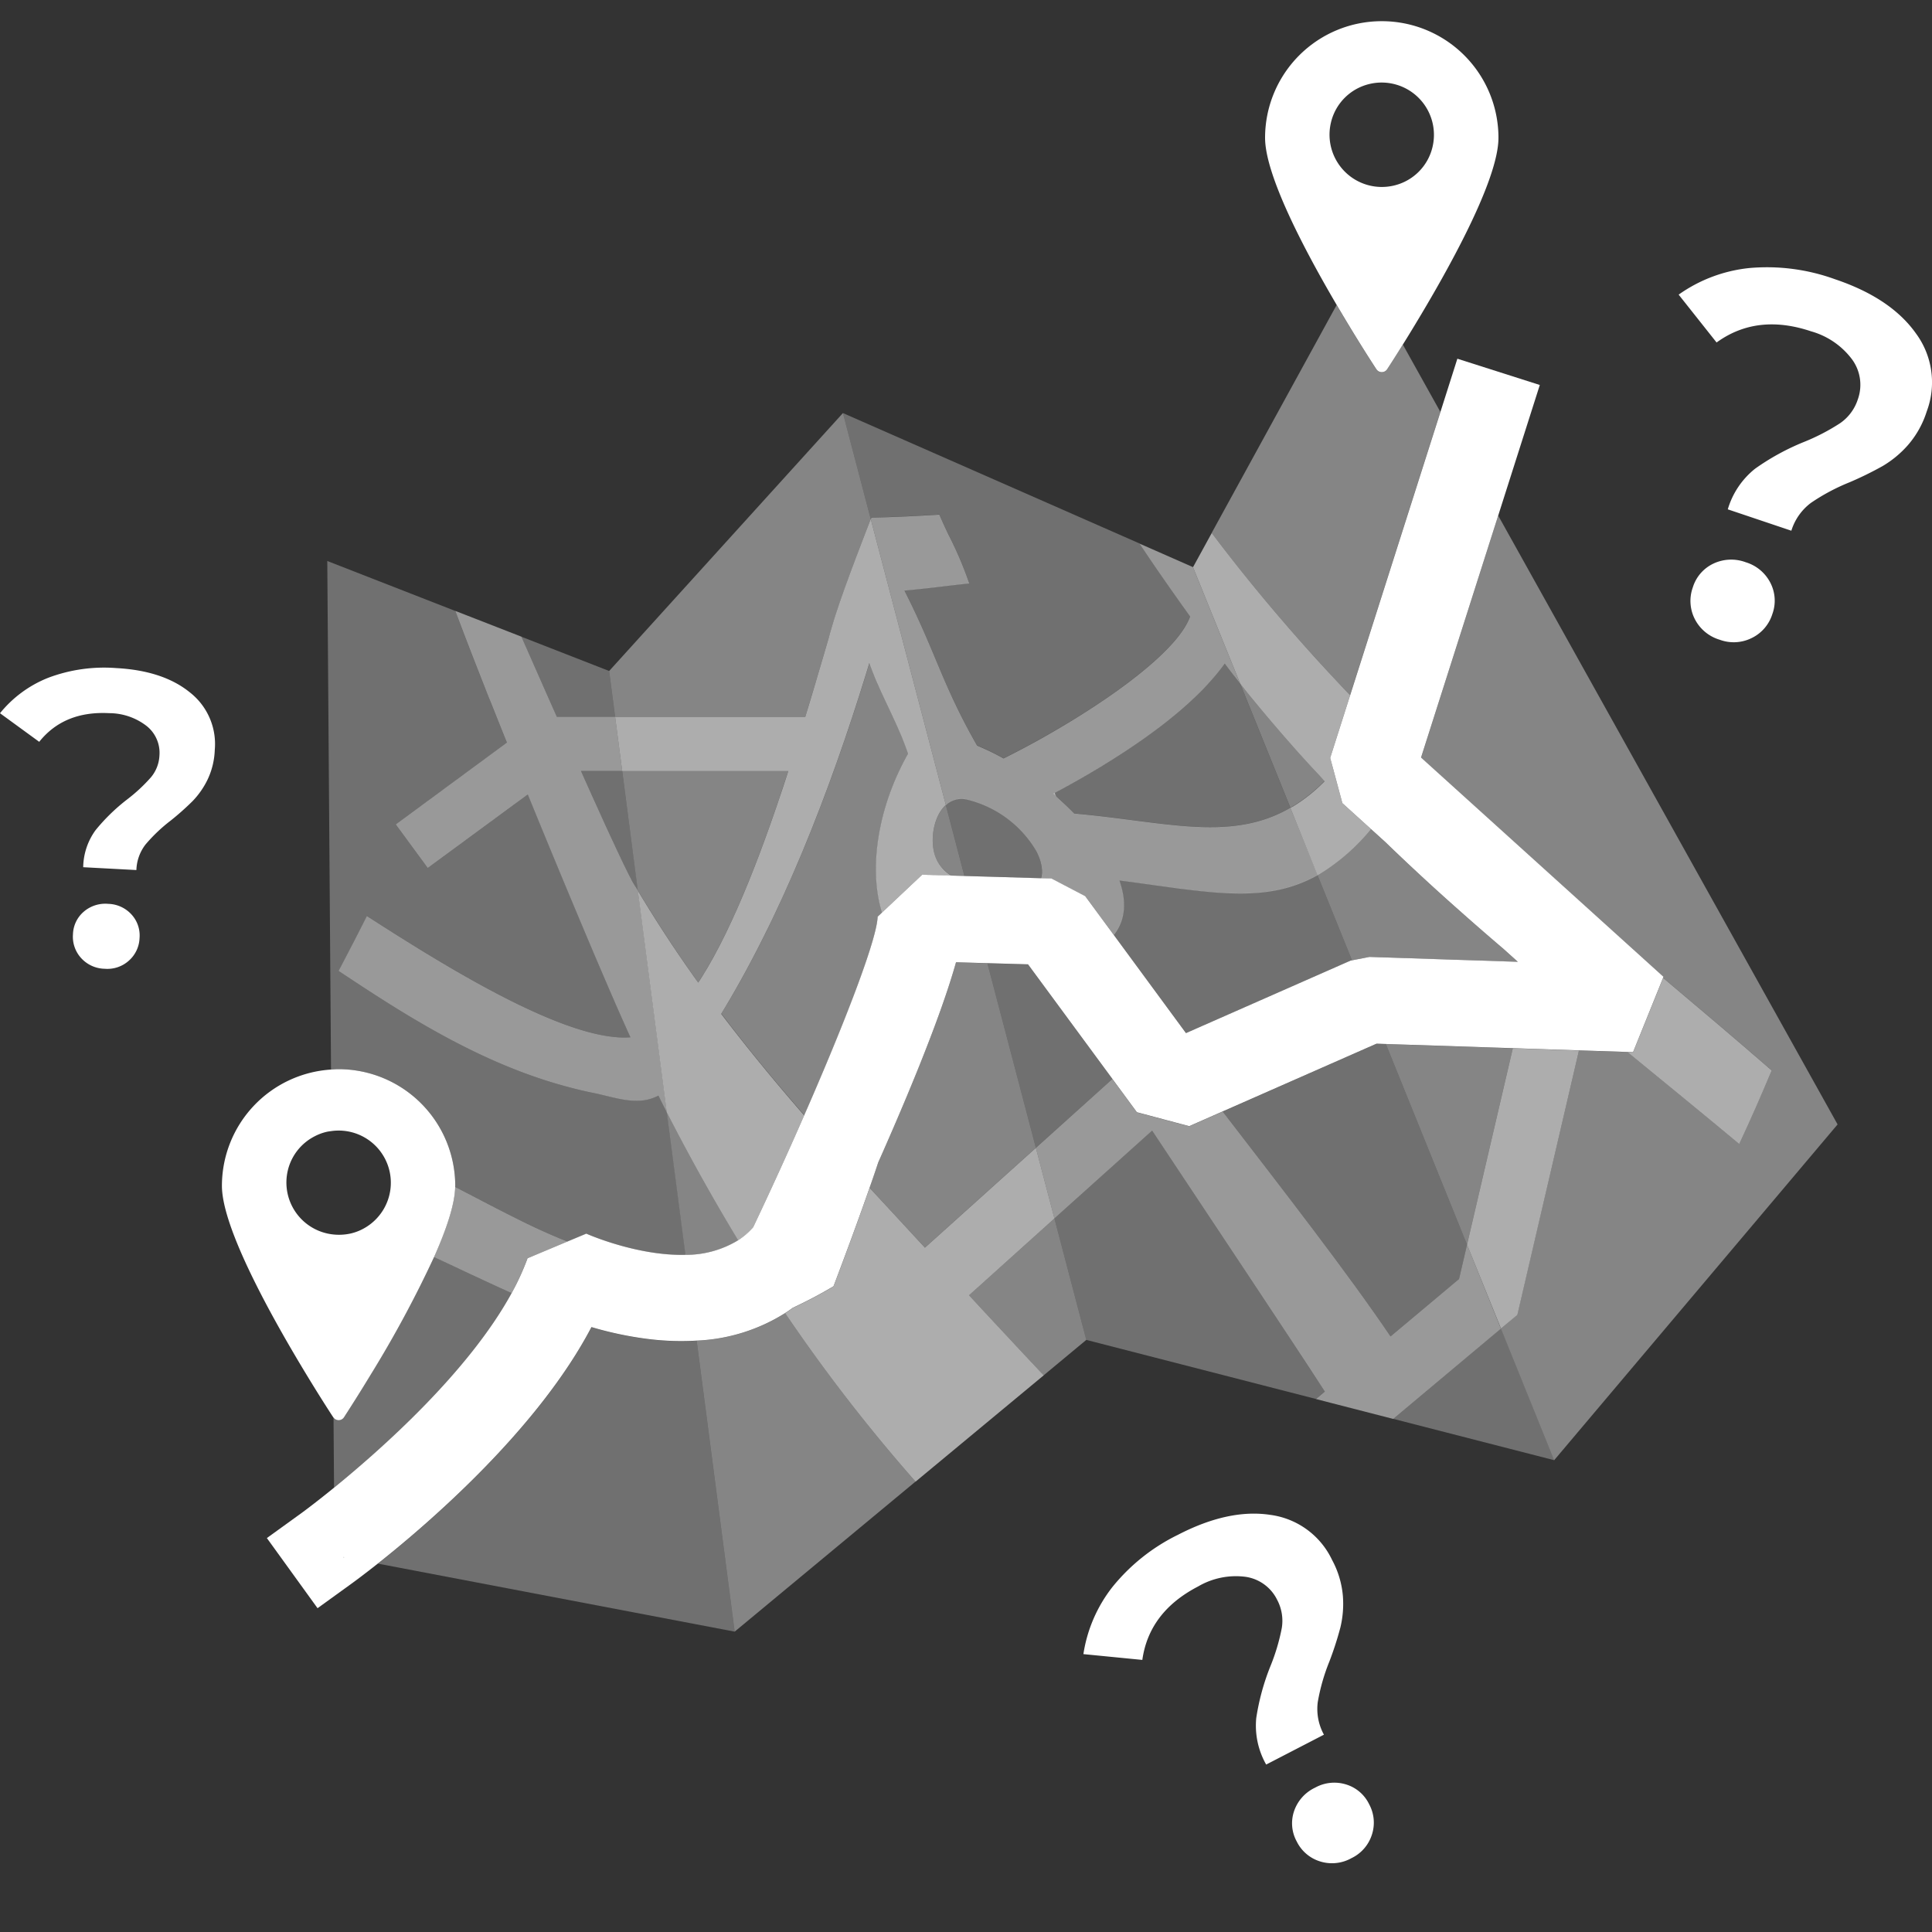 <svg viewBox="0 0 300 300" xmlns="http://www.w3.org/2000/svg"><rect x="0" y="0" width="300" height="300" fill="#333333" stroke="none"/><g fill="#fff"><path d="m 204.2 277.59 a 6.26 6.26 0 0 0 -3.26 3.65 5.86 5.86 0 0 0 .42 4.71 6 6 0 0 0 3.62 3.09 6.18 6.18 0 0 0 4.88 -.51 6.08 6.08 0 0 0 3.17 -3.65 6 6 0 0 0 -.44 -4.74 5.87 5.87 0 0 0 -3.6 -3.06 6.16 6.16 0 0 0 -4.79 .51 z"/><path d="m 186.05 246.34 a 11.62 11.62 0 0 1 7.38 -1.49 6.49 6.49 0 0 1 4.88 3.56 6.94 6.94 0 0 1 .72 4.42 31.48 31.48 0 0 1 -1.75 5.87 36.04 36.04 0 0 0 -2.21 8.08 12.24 12.24 0 0 0 1.54 7.22 l 8.97 -4.64 a 8.29 8.29 0 0 1 -.96 -5.05 30.55 30.55 0 0 1 1.8 -6.3 51.06 51.06 0 0 0 1.72 -5.32 15.73 15.73 0 0 0 .38 -4.89 14.26 14.26 0 0 0 -1.68 -5.58 12.41 12.41 0 0 0 -9.57 -6.99 q -6.47 -.99 -14.37 3.1 a 30 30 0 0 0 -10.14 8.07 22.32 22.32 0 0 0 -4.53 10.45 l 9.15 .9 q 1.05 -7.46 8.67 -11.41 z"/><path d="m 267.04 99.34 a 6.27 6.27 0 0 0 4.97 -.27 6.18 6.18 0 0 0 3.2 -3.72 6.05 6.05 0 0 0 -.31 -4.86 6.35 6.35 0 0 0 -3.81 -3.18 6.47 6.47 0 0 0 -5.04 .21 6.05 6.05 0 0 0 -3.19 3.69 6.19 6.19 0 0 0 .3 4.9 6.38 6.38 0 0 0 3.88 3.23 z"/><path d="m 297.51 51.78 q -3.9 -5.51 -12.6 -8.43 a 30.96 30.96 0 0 0 -13.26 -1.73 23.02 23.02 0 0 0 -10.99 4.13 l 5.89 7.43 q 6.28 -4.55 14.68 -1.73 a 11.98 11.98 0 0 1 6.39 4.4 6.69 6.69 0 0 1 .86 6.17 7.17 7.17 0 0 1 -2.76 3.7 32.46 32.46 0 0 1 -5.61 2.91 37.12 37.12 0 0 0 -7.58 4.15 12.62 12.62 0 0 0 -4.24 6.31 l 9.87 3.32 a 8.55 8.55 0 0 1 3.05 -4.33 31.4 31.4 0 0 1 5.96 -3.18 53.03 53.03 0 0 0 5.18 -2.54 16.23 16.23 0 0 0 3.9 -3.23 14.69 14.69 0 0 0 2.93 -5.24 12.8 12.8 0 0 0 -1.67 -12.11 z"/><path d="m 146.87 125.01 c -2 1.8 -2.55 5.75 -1.55 8.21 a 5.8 5.8 0 0 0 2.43 2.75 l 2.01 .06 z" opacity=".4"/><path d="m 125.04 111.33 c 1.32 -4.32 2.55 -8.53 3.68 -12.4 l -.02 -.03 .05 -.08 c 1.39 -5.17 4.23 -12.41 6.46 -18.21 l -4.32 -16.47 -36.3 40.05 .93 7.14 z" opacity=".4"/><path d="m 103.54 172.68 l 2.9 22.18 a 15.58 15.58 0 0 0 8.2 -2.27 q -5.94 -9.75 -11.1 -19.91 z" opacity=".4"/><path d="m 136.29 142.34 l .7 -.66 c -2.09 -6.68 -.74 -16.21 4.04 -24.68 -1.67 -4.92 -4.33 -9.26 -6.01 -14.08 -5.47 18.01 -12.94 37.99 -23.01 54.49 4.1 5.42 8.42 10.64 12.89 15.77 6.23 -14.23 11.28 -27.27 11.39 -30.84 z" opacity=".4"/><path d="m 108.18 208.18 l 5.9 45.18 28.08 -23.3 a 261.68 261.68 0 0 1 -20.24 -26.16 27.97 27.97 0 0 1 -13.74 4.28 z" opacity=".4"/><path d="m 108.42 152.57 c 5.24 -7.97 9.95 -20.41 13.99 -32.85 h -25.79 l 2.42 18.55 q 4.44 7.41 9.38 14.3 z" opacity=".4"/><path d="m 153.32 149.57 l -4.87 -.14 c -2.33 8.35 -7.46 20.69 -12.08 31.09 q -.66 1.96 -1.34 3.92 c 2.54 2.73 5.48 5.92 8.59 9.29 l 17.23 -15.5 z" opacity=".4"/><path d="m 150.46 201.13 c 4.02 4.34 8.03 8.65 11.6 12.43 l 6.62 -5.5 -4.95 -18.86 z" opacity=".4"/><path d="m 220.66 117.65 l 37.65 34.05 -.06 .14 c 5.65 4.76 11.29 9.53 16.86 14.37 -1.94 4.59 -2.93 6.82 -5.04 11.42 q -4.44 -3.7 -8.79 -7.26 -4.32 -3.54 -8.56 -7.01 l -7.54 -.25 -9.58 41.05 -2.54 2.13 8.27 20.45 44.01 -52.14 -52.7 -94.54 z" opacity=".4"/><path d="m 208.54 106.8 c .37 .39 .74 .77 1.1 1.15 l 14.02 -43.99 -5.83 -10.46 c -1.01 1.62 -1.86 2.95 -2.44 3.84 a 1 1 0 0 1 -1.68 0 c -.87 -1.35 -2.36 -3.68 -4.11 -6.55 -.65 -1.07 -1.34 -2.23 -2.05 -3.43 l -19.4 35.39 c 3.33 4.46 7.06 9.06 10.91 13.54 q 1.93 2.25 3.89 4.44 c 1.87 2.08 3.74 4.12 5.59 6.07 z" opacity=".4"/><path d="m 235.69 149.36 l -2.22 -2 q -3.45 -2.96 -6.84 -5.95 -5.89 -5.22 -11.53 -10.66 l -2.21 -2 a 31.9 31.9 0 0 1 -7.89 6.89 c -.14 .08 -.28 .15 -.42 .23 l 5.36 13.25 2.73 -.53 z" opacity=".4"/><path d="m 227.8 193.27 l 7.11 -30.49 -19.71 -.66 z" opacity=".4"/><path d="m 96.62 119.73 h -6.41 c 3.69 8.24 7.05 15.59 8.23 17.58 .18 .3 .37 .58 .55 .88 .02 .03 .04 .06 .06 .1 z" opacity=".3"/><path d="m 95.52 111.33 l -.93 -7.14 -13.63 -5.32 c 1.55 3.49 3.48 7.88 5.51 12.46 z" opacity=".3"/><path d="m 172.93 145.15 l 11.24 15.27 25.56 -11.26 .21 -.04 -5.36 -13.25 c -4.16 2.33 -8.44 2.98 -13.38 2.83 h -.12 c -1.16 -.04 -2.35 -.12 -3.59 -.24 -4.03 -.37 -8.51 -1.09 -13.71 -1.76 1.28 3.56 .81 6.4 -.85 8.45 z" opacity=".3"/><path d="m 161.63 136.37 a 3.65 3.65 0 0 0 .16 -.86 4.77 4.77 0 0 0 -.04 -.8 6.78 6.78 0 0 0 -.52 -1.88 c -.1 -.25 -.22 -.49 -.35 -.74 a 17.14 17.14 0 0 0 -10.69 -7.95 3.58 3.58 0 0 0 -3.2 .73 c -.05 .04 -.08 .09 -.12 .13 l 2.89 11.02 z" opacity=".3"/><path d="m 163.73 189.2 l 4.95 18.86 35.66 9.17 1.38 -1.16 c -6.44 -9.89 -17.09 -25.83 -26.82 -40.52 z" opacity=".3"/><path d="m 164.16 123.78 c .91 .81 1.8 1.65 2.64 2.52 l .01 .01 c 13.91 1.21 24.23 4.53 33.55 -.89 l -7.8 -19.28 c -.27 -.34 -.55 -.7 -.83 -1.06 -.51 -.66 -1.02 -1.33 -1.57 -2.05 a 32.32 32.32 0 0 1 -2.31 2.84 c -.53 .58 -1.07 1.16 -1.65 1.74 l -.08 .08 c -6.52 6.42 -15.98 12.05 -22.58 15.54 .22 .18 .41 .37 .62 .55 z" opacity=".3"/><path d="m 227.8 193.27 l -12.6 -31.15 -1.45 -.05 -23.89 10.53 c 9.38 12.2 19.32 24.95 26.06 34.92 l 3.09 -2.59 7.55 -6.33 z" opacity=".3"/><path d="m 216.35 220.32 l 24.99 6.42 -8.27 -20.45 z" opacity=".3"/><path d="m 153.32 149.57 l 7.53 28.66 11.88 -10.68 -13.1 -17.8 z" opacity=".3"/><path d="m 135.32 80.34 h .04 c .65 -.01 1.26 -.02 1.87 -.04 3.08 -.07 5.85 -.25 8.63 -.41 .53 1.21 .98 2.19 1.39 3.05 a 58.15 58.15 0 0 1 3.26 7.63 c -4.46 .48 -5.91 .73 -10.07 1.11 4.84 9.52 5.88 14.64 11.28 24.07 .69 .28 1.37 .59 2.06 .93 s 1.37 .69 2.05 1.07 c 1.08 -.54 2.19 -1.11 3.32 -1.71 s 2.28 -1.23 3.43 -1.89 c 10 -5.68 20.33 -13.14 22.22 -18.45 -.95 -1.32 -1.88 -2.63 -2.79 -3.92 q -.45 -.64 -.89 -1.27 c -.72 -1.03 -1.41 -2.03 -2.06 -2.98 -.76 -1.12 -1.48 -2.18 -2.11 -3.14 l -46.06 -20.25 4.32 16.47 z" opacity=".3"/><path d="m 100.48 207.92 a 55.12 55.12 0 0 1 -8.64 -1.83 c -8.35 15.95 -25.42 30.59 -33.16 36.71 l 55.4 10.56 -5.9 -45.18 a 41.48 41.48 0 0 1 -7.7 -.26 z" opacity=".3"/><path d="m 79.45 200.79 c -3.82 -1.71 -7.8 -3.62 -12.05 -5.59 a 175.78 175.78 0 0 1 -9.86 18.28 c -1.75 2.89 -3.25 5.23 -4.13 6.59 a .99 .99 0 0 1 -1.62 .07 l .08 10.87 c 7.34 -5.97 20.88 -17.96 27.58 -30.22 z" opacity=".3"/><path d="m 70.69 184.14 c 0 .05 -.01 .11 -.01 .16 1.5 .78 2.98 1.55 4.43 2.3 2.26 1.18 4.45 2.31 6.6 3.35 q 1.08 .52 2.14 1.01 c 1.44 .67 2.86 1.27 4.28 1.83 l 2.92 -1.22 c .11 .05 7.86 3.48 15.4 3.29 l -2.9 -22.18 c -.11 -.22 -.23 -.43 -.33 -.64 -.32 -.64 -.64 -1.29 -.96 -1.93 a 7.03 7.03 0 0 1 -3.05 .8 q -.31 .01 -.62 0 a 13.15 13.15 0 0 1 -1.86 -.19 c -.41 -.07 -.82 -.16 -1.23 -.25 -1.02 -.23 -2.04 -.5 -3.03 -.69 -2.18 -.43 -4.31 -.98 -6.39 -1.6 -12.38 -3.71 -23.22 -10.56 -33.49 -17.42 1.81 -3.43 2.69 -5.12 4.39 -8.52 11.88 7.64 31 19.61 40.93 18.83 -3.09 -6.67 -9.75 -22.54 -15.94 -37.72 l -15.55 11.43 -4.97 -6.77 17.26 -12.69 c -.17 -.41 -.33 -.82 -.49 -1.22 -.69 -1.72 -1.36 -3.4 -2.01 -5.03 q -.45 -1.14 -.89 -2.23 c -1.86 -4.71 -3.47 -8.85 -4.62 -11.97 l -19.88 -7.76 .58 78.97 c .39 -.03 .78 -.06 1.17 -.06 a 18.12 18.12 0 0 1 18.12 18.12 z" opacity=".3"/><path d="m 88.12 192.79 c -1.42 -.56 -2.84 -1.17 -4.28 -1.83 q -1.06 -.49 -2.14 -1.01 c -2.15 -1.05 -4.34 -2.17 -6.6 -3.35 -1.44 -.75 -2.92 -1.52 -4.43 -2.3 -.05 2.71 -1.37 6.62 -3.28 10.9 4.25 1.97 8.23 3.88 12.05 5.59 a 38.8 38.8 0 0 0 2.47 -5.4 z" opacity=".5"/><path d="m 103.13 169.54 l -1.28 -9.82 -2.8 -21.44 c -.02 -.03 -.04 -.06 -.06 -.1 -.18 -.3 -.37 -.58 -.55 -.88 -1.18 -1.99 -4.54 -9.34 -8.23 -17.58 h 6.41 l -1.1 -8.4 h -9.05 c -2.03 -4.57 -3.96 -8.96 -5.51 -12.46 l -10.26 -4 c 1.16 3.12 2.76 7.26 4.62 11.97 q .43 1.1 .89 2.23 c .65 1.63 1.32 3.31 2.01 5.03 .16 .41 .33 .81 .49 1.22 l -17.26 12.7 4.97 6.77 15.54 -11.42 c 6.19 15.17 12.86 31.04 15.94 37.71 -9.93 .78 -29.05 -11.19 -40.93 -18.83 -1.7 3.39 -2.59 5.09 -4.39 8.52 10.28 6.86 21.11 13.71 33.49 17.42 2.09 .62 4.21 1.17 6.39 1.6 .99 .2 2 .47 3.03 .7 .41 .09 .82 .18 1.23 .25 a 13.15 13.15 0 0 0 1.86 .19 q .31 .01 .62 0 a 7.03 7.03 0 0 0 3.05 -.8 c -.03 -.06 -.06 -.12 -.09 -.18 l .09 .18 c .32 .64 .63 1.29 .96 1.93 .11 .22 .22 .43 .33 .64 z" opacity=".5"/><path d="m 145.32 133.21 c -1 -2.46 -.45 -6.41 1.55 -8.21 l -11.66 -44.4 c -2.23 5.8 -5.07 13.04 -6.46 18.21 l -.05 .08 .02 .04 c -1.13 3.87 -2.36 8.07 -3.68 12.4 h -29.52 l 1.1 8.4 h 25.79 c -4.03 12.43 -8.75 24.87 -13.99 32.85 q -4.95 -6.89 -9.38 -14.29 l 2.8 21.44 1.28 9.82 .41 3.14 q 5.18 10.17 11.1 19.91 a 11.28 11.28 0 0 0 2.32 -2.01 c 2.67 -5.63 5.4 -11.61 7.93 -17.39 -4.47 -5.13 -8.78 -10.36 -12.89 -15.77 10.07 -16.5 17.54 -36.48 23.01 -54.49 1.69 4.82 4.34 9.16 6.01 14.08 -4.78 8.47 -6.13 18 -4.04 24.68 l 6.21 -5.85 4.56 .13 a 5.8 5.8 0 0 1 -2.42 -2.77 z" opacity=".6"/><path d="m 200.36 125.43 c -9.32 5.42 -19.64 2.1 -33.55 .89 l -.01 -.01 c -.85 -.88 -1.74 -1.71 -2.64 -2.52 a .98 .98 0 0 1 -.36 -.68 c 6.58 -3.5 15.9 -9.07 22.33 -15.41 .03 -.03 .06 -.05 .08 -.08 .58 -.57 1.12 -1.15 1.65 -1.74 a 32.32 32.32 0 0 0 2.31 -2.84 c .54 .72 1.06 1.4 1.57 2.05 .28 .36 .56 .72 .83 1.06 l -1.69 -4.17 -3.02 -7.45 -2.62 -6.47 -8.29 -3.65 c .63 .96 1.35 2.02 2.11 3.14 .65 .95 1.34 1.95 2.06 2.98 q .44 .63 .89 1.27 c .91 1.29 1.84 2.6 2.79 3.92 -1.89 5.31 -12.23 12.77 -22.22 18.45 -1.15 .66 -2.3 1.29 -3.43 1.89 s -2.24 1.17 -3.32 1.71 q -1.02 -.57 -2.05 -1.07 c -.68 -.33 -1.37 -.64 -2.06 -.93 -5.4 -9.43 -6.44 -14.56 -11.28 -24.07 4.16 -.38 5.62 -.63 10.07 -1.11 a 58.15 58.15 0 0 0 -3.26 -7.63 c -.41 -.86 -.86 -1.84 -1.39 -3.05 -2.78 .16 -5.54 .33 -8.63 .41 -.62 .02 -1.23 .03 -1.87 .04 h -.04 l -.1 .27 11.66 44.4 c .04 -.04 .08 -.09 .12 -.13 a 3.58 3.58 0 0 1 3.2 -.73 17.14 17.14 0 0 1 10.69 7.95 c .13 .24 .25 .49 .35 .74 a 6.78 6.78 0 0 1 .52 1.88 4.77 4.77 0 0 1 .04 .8 3.65 3.65 0 0 1 -.16 .86 l 1.67 .05 5.22 2.73 4.42 6 c 1.66 -2.06 2.13 -4.89 .86 -8.46 5.2 .67 9.68 1.39 13.71 1.76 1.24 .12 2.43 .2 3.59 .24 h .12 c 4.94 .16 9.21 -.49 13.38 -2.83 z" opacity=".5"/><path d="m 208.44 124.71 l -.21 -.79 -1.17 -4.35 -.51 -1.88 3.1 -9.73 c -.37 -.39 -.73 -.76 -1.1 -1.15 -1.85 -1.96 -3.73 -3.99 -5.59 -6.07 q -1.96 -2.19 -3.89 -4.44 c -3.85 -4.48 -7.57 -9.08 -10.91 -13.54 l -2.88 5.26 -.03 .05 2.62 6.47 3.02 7.45 1.69 4.17 c .2 .26 .4 .51 .59 .75 .3 .38 .59 .74 .86 1.08 .15 .18 .3 .36 .45 .54 q 2.39 2.92 4.83 5.72 2.47 2.84 5 5.56 c .46 .49 .91 .99 1.37 1.48 -.04 .05 -.09 .11 -.12 .14 a 25.12 25.12 0 0 1 -4.71 3.75 c -.16 .1 -.32 .17 -.48 .27 l 4.22 10.44 c .14 -.08 .28 -.14 .42 -.23 a 31.9 31.9 0 0 0 7.89 -6.91 z" opacity=".6"/><path d="m 204.3 119.79 q -2.53 -2.73 -5 -5.56 -2.44 -2.8 -4.83 -5.72 c -.15 -.18 -.3 -.36 -.45 -.54 -.27 -.34 -.56 -.7 -.86 -1.08 -.2 -.25 -.39 -.49 -.59 -.75 l 7.8 19.28 c .16 -.09 .32 -.17 .48 -.27 a 25.12 25.12 0 0 0 4.7 -3.75 c .04 -.04 .08 -.09 .12 -.13 l .01 -.01 c -.47 -.47 -.92 -.97 -1.38 -1.47 z" opacity=".4"/><path d="m 163.73 189.2 l -2.88 -10.96 -17.23 15.5 c -3.11 -3.37 -6.05 -6.55 -8.59 -9.29 -1.78 5.09 -3.65 10.17 -5.6 15.3 a 70.36 70.36 0 0 1 -6.32 3.34 c -.39 .29 -.79 .56 -1.19 .82 a 261.68 261.68 0 0 0 20.25 26.16 l 19.9 -16.51 c -3.57 -3.78 -7.58 -8.09 -11.6 -12.43 z" opacity=".6"/><path d="m 205.72 216.08 l -1.38 1.16 2.55 .66 9.45 2.43 16.72 -14.02 -5.26 -13.04 -1.24 5.33 -7.55 6.33 -3.09 2.59 c -6.74 -9.97 -16.68 -22.72 -26.06 -34.92 l -5.2 2.29 -3.87 -1.03 -3.67 -.98 -.58 -.15 -3.81 -5.18 -11.88 10.69 2.88 10.96 15.17 -13.64 c 9.73 14.69 20.39 30.62 26.82 40.52" opacity=".5"/><path d="m 253.58 163.4 l -.86 -.03 q 4.25 3.47 8.56 7.01 4.36 3.57 8.79 7.26 c 2.12 -4.6 3.1 -6.83 5.04 -11.42 -5.57 -4.84 -11.21 -9.61 -16.86 -14.37 z" opacity=".6"/><path d="m 245.18 163.12 l -10.27 -.34 -7.11 30.49 5.27 13.02 2.54 -2.12 z" opacity=".6"/><path d="m 214.55 3.29 a 18.11 18.11 0 0 0 -18.11 18.11 c 0 5.77 6.02 17.26 11.12 25.95 .71 1.2 1.4 2.36 2.05 3.43 1.74 2.87 3.23 5.2 4.11 6.55 a 1 1 0 0 0 1.68 0 c .58 -.89 1.43 -2.22 2.44 -3.84 q .79 -1.26 1.69 -2.75 c 5.36 -8.83 13.15 -22.78 13.15 -29.34 a 18.11 18.11 0 0 0 -18.13 -18.11 z m 7.9 19.49 a 8.04 8.04 0 0 1 -6.04 6.04 8.12 8.12 0 0 1 -9.75 -9.75 8.04 8.04 0 0 1 6.04 -6.04 8.12 8.12 0 0 1 9.75 9.75 z"/><path d="m 52.58 166.02 c -.4 0 -.78 .03 -1.17 .06 a 18.1 18.1 0 0 0 -16.95 18.06 c 0 6.57 7.81 20.55 13.17 29.38 1.74 2.87 3.23 5.2 4.11 6.55 .02 .03 .04 .05 .06 .07 a .99 .99 0 0 0 1.62 -.07 c .88 -1.36 2.38 -3.7 4.13 -6.59 a 175.78 175.78 0 0 0 9.85 -18.28 c 1.91 -4.28 3.23 -8.19 3.28 -10.9 0 -.05 .01 -.11 .01 -.16 a 18.12 18.12 0 0 0 -18.11 -18.12 z m -7.9 15.78 a 8.04 8.04 0 0 1 4.15 -5.34 7.78 7.78 0 0 1 1.9 -.71 c .25 -.06 .5 -.08 .75 -.12 a 8.1 8.1 0 0 1 5.39 14.9 7.79 7.79 0 0 1 -2.43 1.01 8.37 8.37 0 0 1 -2.84 .13 8.11 8.11 0 0 1 -6.92 -9.87 z"/><path d="m 106.44 194.85 c -7.54 .19 -15.29 -3.24 -15.4 -3.29 l -2.92 1.22 -6.2 2.6 a 38.8 38.8 0 0 1 -2.47 5.4 c -6.7 12.26 -20.24 24.25 -27.57 30.22 -2.96 2.41 -4.92 3.84 -5 3.9 l -5.44 3.93 7.87 10.89 5.45 -3.94 c .26 -.19 1.71 -1.25 3.92 -3 7.73 -6.12 24.81 -20.76 33.16 -36.71 a 55.12 55.12 0 0 0 8.64 1.83 41.48 41.48 0 0 0 7.7 .27 m 0 0 a 27.97 27.97 0 0 0 13.74 -4.28 c .4 -.26 .8 -.53 1.19 -.82 a 70.36 70.36 0 0 0 6.32 -3.34 c 1.94 -5.12 3.82 -10.21 5.6 -15.3 q .69 -1.96 1.34 -3.92 c 4.62 -10.4 9.75 -22.74 12.08 -31.09 l 4.87 .14 6.31 .18 13.1 17.79 3.81 5.18 .58 .15 3.67 .98 3.87 1.03 5.2 -2.29 23.89 -10.52 1.45 .05 19.71 .65 10.27 .34 7.54 .25 .86 .03 4.67 -11.56 .06 -.14 -37.65 -34.05 11.98 -37.57 6.46 -20.28 -12.8 -4.08 -2.63 8.27 -14.02 43.99 -3.1 9.73 .51 1.88 1.17 4.35 .21 .79 4.45 4.03 2.21 2 q 5.65 5.46 11.53 10.66 3.38 3 6.84 5.95 l 2.22 2 -23.03 -.76 -2.73 .53 -.21 .04 -25.56 11.26 -11.23 -15.27 -4.42 -6 -5.22 -2.73 -1.67 -.05 -11.86 -.35 -2.01 -.06 -4.56 -.13 -6.21 5.85 -.7 .66 c -.11 3.56 -5.16 16.6 -11.4 30.84 -2.53 5.79 -5.26 11.77 -7.93 17.39 a 11.28 11.28 0 0 1 -2.32 2.01 15.58 15.58 0 0 1 -8.2 2.27 m -53.09 46.99 l .01 -.06 .11 .02 c -.03 .01 -.07 .03 -.11 .04 z"/><path d="m 16.81 140.35 a 5.13 5.13 0 0 0 -3.82 1.23 4.81 4.81 0 0 0 -1.66 3.5 4.91 4.91 0 0 0 1.27 3.69 5.07 5.07 0 0 0 3.66 1.66 4.98 4.98 0 0 0 3.75 -1.26 4.92 4.92 0 0 0 1.66 -3.53 4.81 4.81 0 0 0 -1.27 -3.66 5.05 5.05 0 0 0 -3.59 -1.63 z"/><path d="m 16.96 110.74 a 9.52 9.52 0 0 1 5.83 2.01 5.32 5.32 0 0 1 1.97 4.54 5.69 5.69 0 0 1 -1.33 3.42 25.7 25.7 0 0 1 -3.68 3.42 29.53 29.53 0 0 0 -4.92 4.79 10.03 10.03 0 0 0 -1.91 5.74 l 8.26 .44 a 6.8 6.8 0 0 1 1.42 -3.97 25.08 25.08 0 0 1 3.89 -3.7 41.93 41.93 0 0 0 3.43 -3.05 12.92 12.92 0 0 0 2.3 -3.3 11.68 11.68 0 0 0 1.13 -4.64 10.17 10.17 0 0 0 -3.86 -8.92 q -4.16 -3.39 -11.44 -3.78 a 24.61 24.61 0 0 0 -10.52 1.49 18.3 18.3 0 0 0 -7.53 5.52 l 6.09 4.44 q 3.85 -4.82 10.87 -4.45 z"/></g></svg>